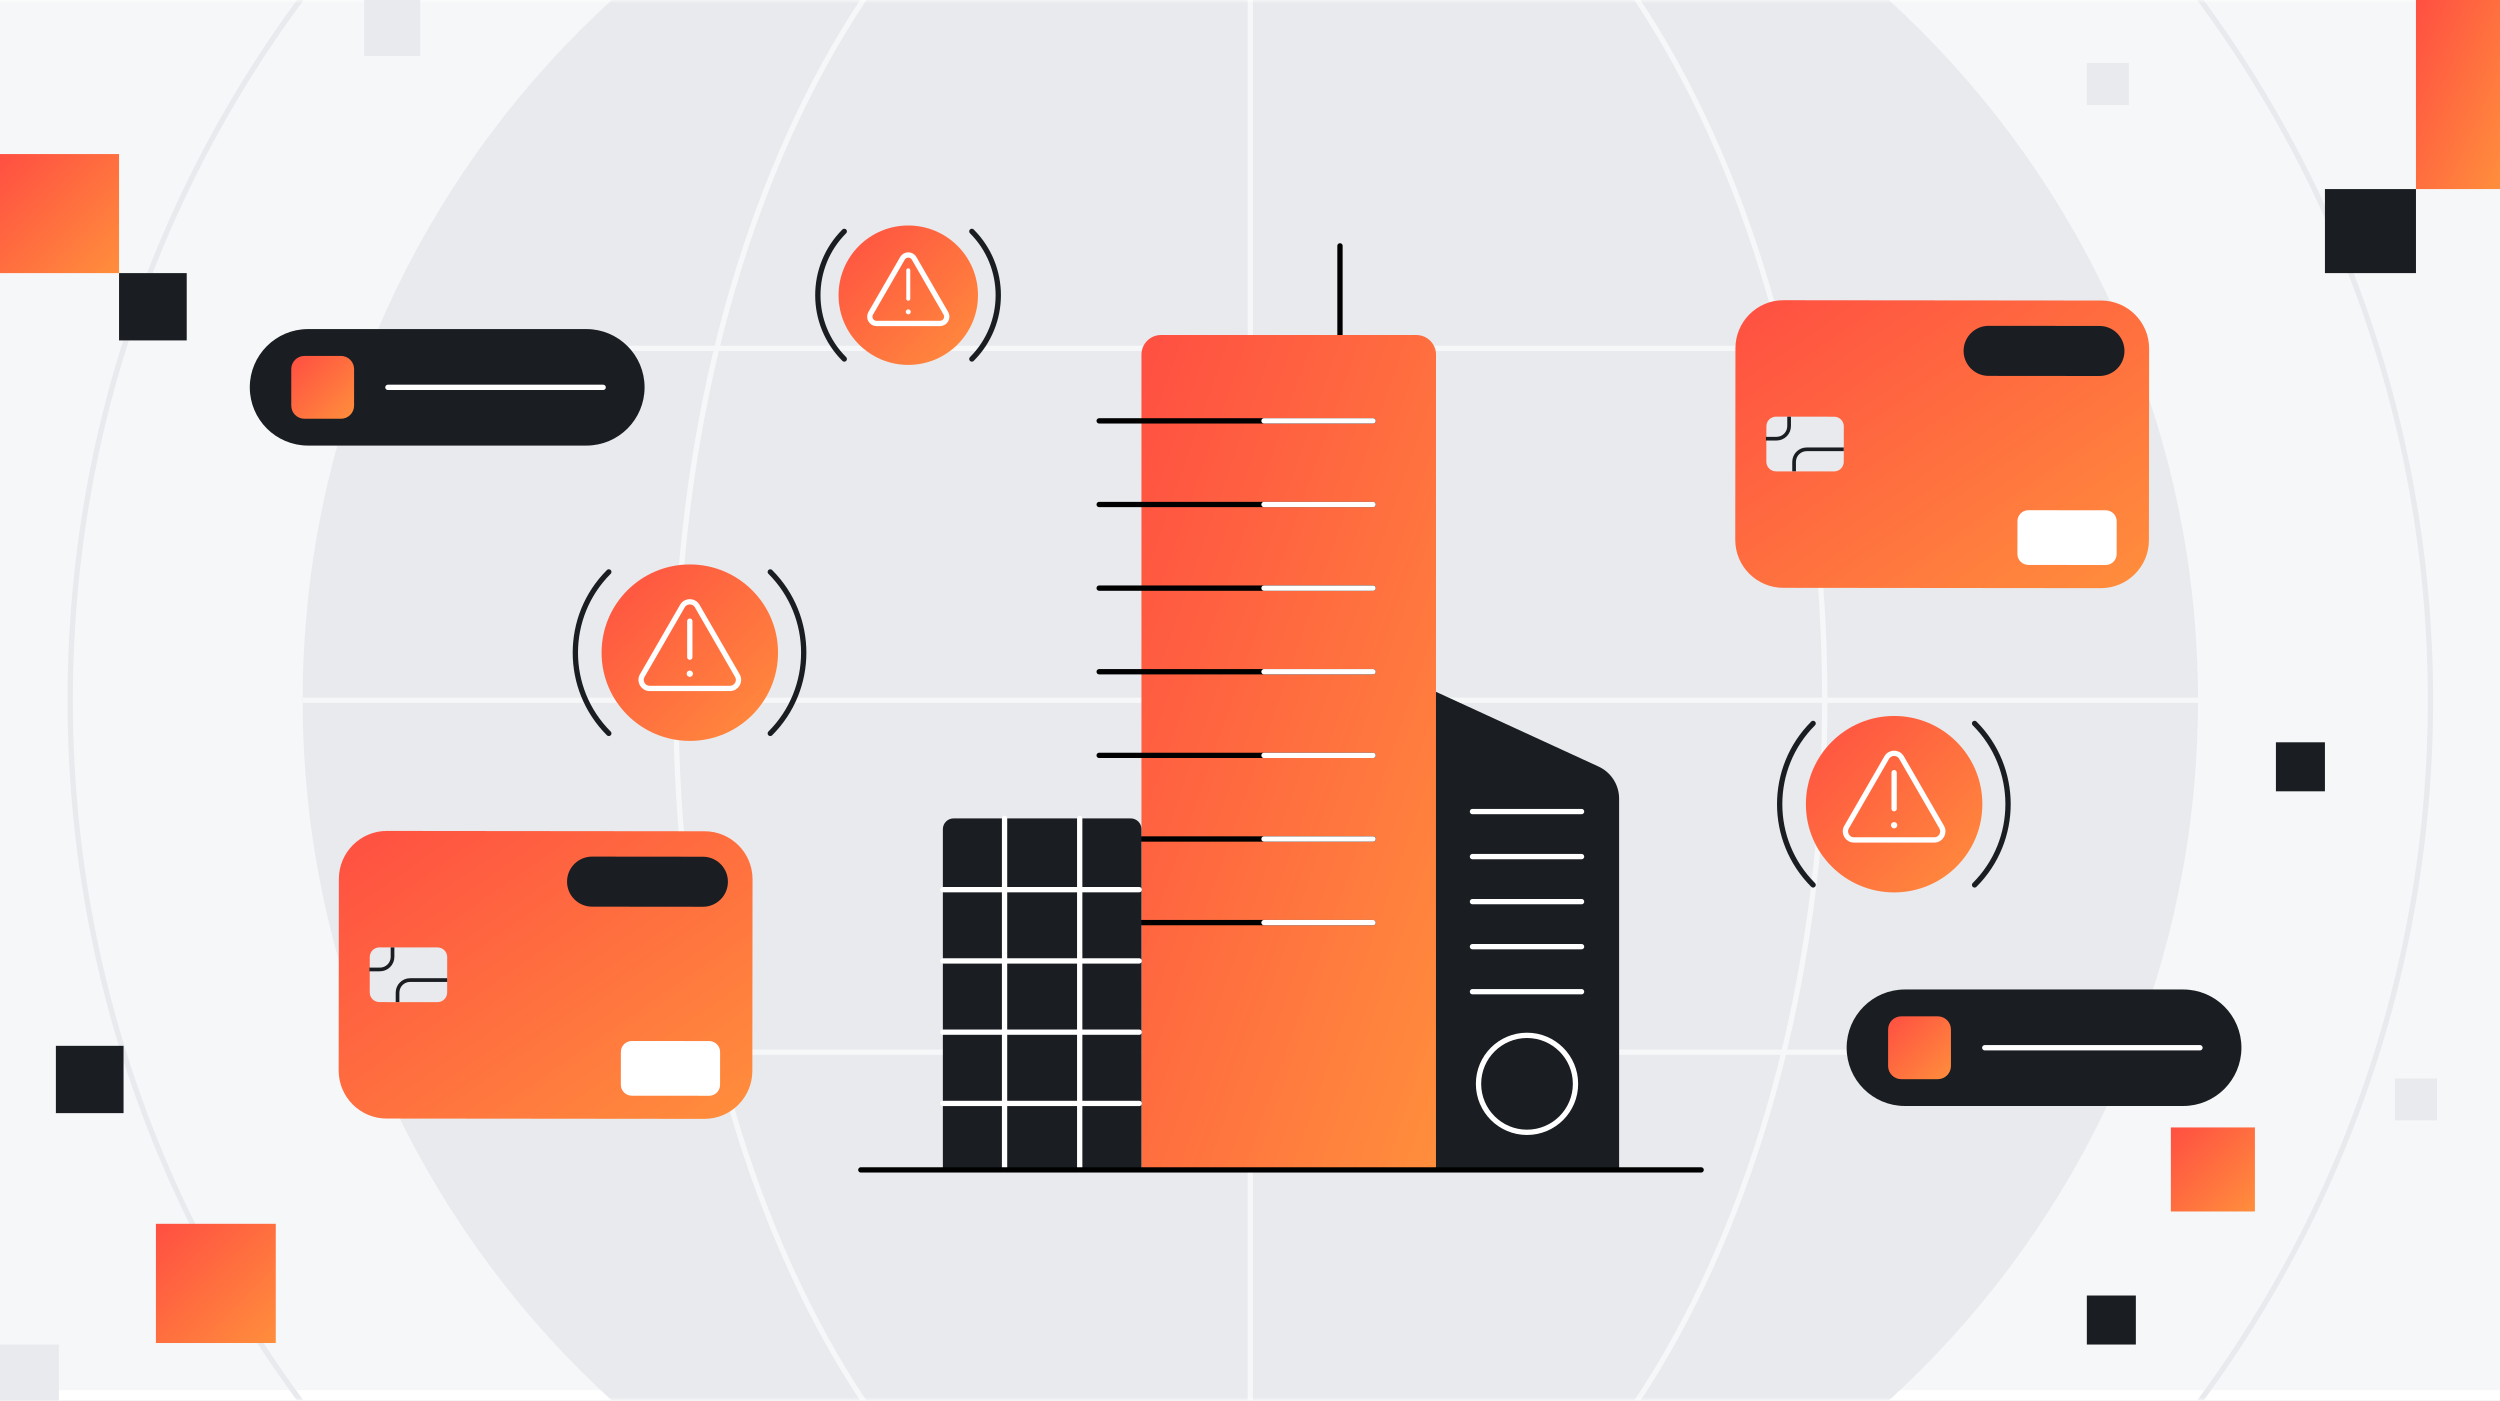 <svg width="357" height="200" viewBox="0 0 357 200" fill="none" xmlns="http://www.w3.org/2000/svg">
<rect x="0" y="0" width="357" height="200" fill="#808080" stroke="none"/>
<g clip-path="url(#clip0_792_3506)">
<rect width="357" height="200" fill="#F6F7F8"/>
<g clip-path="url(#clip1_792_3506)">
<rect width="357" height="200" fill="#F6F7F8"/>
<g clip-path="url(#clip2_792_3506)">
<rect width="509.091" height="200" transform="translate(-76)" fill="white"/>
<mask id="mask0_792_3506" style="mask-type:luminance" maskUnits="userSpaceOnUse" x="-76" y="0" width="510" height="201">
<path d="M433.091 0H-76V200H433.091V0Z" fill="white"/>
</mask>
<g mask="url(#mask0_792_3506)">
<path d="M433.091 0H-76V198.504H433.091V0Z" fill="#F6F7F8"/>
<path d="M178.546 235.326C253.284 235.326 313.871 174.739 313.871 100C313.871 25.262 253.284 -35.326 178.546 -35.326C103.807 -35.326 43.22 25.262 43.22 100C43.22 174.739 103.807 235.326 178.546 235.326Z" fill="#E8EAED"/>
<path d="M178.546 268.523C271.618 268.523 347.069 193.073 347.069 100C347.069 6.928 271.618 -68.522 178.546 -68.522C85.473 -68.522 10.023 6.928 10.023 100C10.023 193.073 85.473 268.523 178.546 268.523Z" stroke="#E8EAED" stroke-width="0.758" stroke-miterlimit="10"/>
<path d="M178.546 235.326C223.852 235.326 260.58 174.739 260.58 100C260.58 25.262 223.852 -35.326 178.546 -35.326C133.24 -35.326 96.512 25.262 96.512 100C96.512 174.739 133.24 235.326 178.546 235.326Z" stroke="#F6F7F8" stroke-width="0.758" stroke-miterlimit="10"/>
<path d="M313.871 100H43.22" stroke="#F6F7F8" stroke-width="0.758" stroke-miterlimit="10"/>
<path d="M313.871 49.746H43.22" stroke="#F6F7F8" stroke-width="0.758" stroke-miterlimit="10"/>
<path d="M313.871 150.254H43.22" stroke="#F6F7F8" stroke-width="0.758" stroke-miterlimit="10"/>
<path d="M178.546 -35.326V235.326" stroke="#F6F7F8" stroke-width="0.758" stroke-miterlimit="10"/>
</g>
</g>
</g>
<g clip-path="url(#clip3_792_3506)">
<path d="M17.643 149.344H7.979V158.956H17.643V149.344Z" fill="#1A1D21"/>
<path d="M26.664 39H17V48.612H26.664V39Z" fill="#1A1D21"/>
<path d="M39.378 174.761H22.265V191.782H39.378V174.761Z" fill="url(#paint0_linear_792_3506)"/>
<path d="M17 22H0V39H17V22Z" fill="url(#paint1_linear_792_3506)"/>
<path d="M8.403 192H0V200.358H8.403V192Z" fill="#E8EAED"/>
<path d="M60 0H52V8H60V0Z" fill="#E8EAED"/>
<path d="M345 27H332V39H345V27Z" fill="#1A1D21"/>
<path d="M357 0H345V27H357V0Z" fill="url(#paint2_linear_792_3506)"/>
<path d="M332 106H325V113H332V106Z" fill="#1A1D21"/>
<path d="M305 185H298V192H305V185Z" fill="#1A1D21"/>
<path d="M322 161H310V173H322V161Z" fill="url(#paint3_linear_792_3506)"/>
<path d="M348 154H342V160H348V154Z" fill="#E8EAED"/>
<path d="M304 9H298V15H304V9Z" fill="#E8EAED"/>
</g>
<path d="M191.349 49.197V35.11" stroke="url(#paint4_linear_792_3506)" stroke-width="0.758" stroke-linecap="round" stroke-linejoin="round"/>
<path d="M165.795 47.841H202.261C203.807 47.841 205.061 49.095 205.061 50.64V167.064H163V50.636C163 49.091 164.254 47.837 165.799 47.837L165.795 47.841Z" fill="url(#paint5_linear_792_3506)"/>
<path d="M205.057 98.788V167.064H231.209V114.042C231.209 112.076 230.065 110.288 228.277 109.466L205.057 98.792V98.788Z" fill="#1A1D21"/>
<path d="M218.057 161.697C221.881 161.697 224.981 158.597 224.981 154.773C224.981 150.948 221.881 147.848 218.057 147.848C214.233 147.848 211.133 150.948 211.133 154.773C211.133 158.597 214.233 161.697 218.057 161.697Z" stroke="white" stroke-width="0.758" stroke-linecap="round" stroke-linejoin="round"/>
<path d="M225.845 141.614H210.269" stroke="white" stroke-width="0.758" stroke-linecap="round" stroke-linejoin="round"/>
<path d="M225.845 135.182H210.269" stroke="white" stroke-width="0.758" stroke-linecap="round" stroke-linejoin="round"/>
<path d="M225.845 128.754H210.269" stroke="white" stroke-width="0.758" stroke-linecap="round" stroke-linejoin="round"/>
<path d="M225.845 122.322H210.269" stroke="white" stroke-width="0.758" stroke-linecap="round" stroke-linejoin="round"/>
<path d="M225.845 115.89H210.269" stroke="white" stroke-width="0.758" stroke-linecap="round" stroke-linejoin="round"/>
<path d="M196.076 60.099H156.962" stroke="url(#paint6_linear_792_3506)" stroke-width="0.758" stroke-linecap="round" stroke-linejoin="round"/>
<path d="M196.076 60.099H180.5" stroke="white" stroke-width="0.758" stroke-linecap="round" stroke-linejoin="round"/>
<path d="M196.076 72.042H156.962" stroke="url(#paint7_linear_792_3506)" stroke-width="0.758" stroke-linecap="round" stroke-linejoin="round"/>
<path d="M196.076 72.042H180.5" stroke="white" stroke-width="0.758" stroke-linecap="round" stroke-linejoin="round"/>
<path d="M196.076 83.985H156.962" stroke="url(#paint8_linear_792_3506)" stroke-width="0.758" stroke-linecap="round" stroke-linejoin="round"/>
<path d="M196.076 83.985H180.5" stroke="white" stroke-width="0.758" stroke-linecap="round" stroke-linejoin="round"/>
<path d="M196.076 95.924H156.962" stroke="url(#paint9_linear_792_3506)" stroke-width="0.758" stroke-linecap="round" stroke-linejoin="round"/>
<path d="M196.076 95.924H180.5" stroke="white" stroke-width="0.758" stroke-linecap="round" stroke-linejoin="round"/>
<path d="M196.076 107.867H156.962" stroke="url(#paint10_linear_792_3506)" stroke-width="0.758" stroke-linecap="round" stroke-linejoin="round"/>
<path d="M196.076 107.868H180.5" stroke="white" stroke-width="0.758" stroke-linecap="round" stroke-linejoin="round"/>
<path d="M196.076 119.807H156.962" stroke="url(#paint11_linear_792_3506)" stroke-width="0.758" stroke-linecap="round" stroke-linejoin="round"/>
<path d="M196.076 119.807H180.5" stroke="white" stroke-width="0.758" stroke-linecap="round" stroke-linejoin="round"/>
<path d="M196.076 131.75H156.962" stroke="url(#paint12_linear_792_3506)" stroke-width="0.758" stroke-linecap="round" stroke-linejoin="round"/>
<path d="M196.076 131.75H180.5" stroke="white" stroke-width="0.758" stroke-linecap="round" stroke-linejoin="round"/>
<path d="M136.175 116.867H161.466C162.315 116.867 163 117.557 163 118.402V167.061H134.641V118.402C134.641 117.553 135.33 116.867 136.175 116.867Z" fill="#1A1D21"/>
<path d="M143.451 116.867V167.061" stroke="white" stroke-width="0.758" stroke-linecap="round" stroke-linejoin="round"/>
<path d="M154.182 116.868V167.061" stroke="white" stroke-width="0.758" stroke-linecap="round" stroke-linejoin="round"/>
<path d="M162.675 127.042H134.637" stroke="white" stroke-width="0.758" stroke-linecap="round" stroke-linejoin="round"/>
<path d="M162.675 147.394H134.637" stroke="white" stroke-width="0.758" stroke-linecap="round" stroke-linejoin="round"/>
<path d="M162.675 137.22H134.637" stroke="white" stroke-width="0.758" stroke-linecap="round" stroke-linejoin="round"/>
<path d="M162.675 157.572H134.637" stroke="white" stroke-width="0.758" stroke-linecap="round" stroke-linejoin="round"/>
<path d="M122.928 167.061H242.921" stroke="url(#paint13_linear_792_3506)" stroke-width="0.758" stroke-linecap="round" stroke-linejoin="round"/>
<path d="M300.045 42.917L254.686 42.87C250.899 42.865 247.826 45.932 247.822 49.718L247.794 77.078C247.79 80.865 250.856 83.938 254.643 83.941L300.002 83.989C303.789 83.993 306.862 80.927 306.866 77.14L306.894 49.78C306.898 45.994 303.832 42.921 300.045 42.917Z" fill="url(#paint14_linear_792_3506)"/>
<path d="M299.807 46.545L283.977 46.529C282.004 46.527 280.404 48.124 280.402 50.097L280.402 50.101C280.399 52.074 281.997 53.675 283.97 53.677L299.799 53.693C301.772 53.695 303.373 52.098 303.375 50.125L303.375 50.121C303.377 48.148 301.78 46.547 299.807 46.545Z" fill="#1A1D21"/>
<path d="M300.7 72.868L289.658 72.857C288.794 72.856 288.093 73.556 288.092 74.42L288.087 79.105C288.086 79.969 288.786 80.67 289.65 80.671L300.692 80.683C301.556 80.684 302.257 79.984 302.258 79.12L302.263 74.434C302.263 73.57 301.564 72.869 300.7 72.868Z" fill="white"/>
<path d="M261.914 59.506L253.623 59.497C252.859 59.496 252.24 60.115 252.239 60.878L252.233 65.928C252.233 66.691 252.851 67.311 253.615 67.312L261.906 67.32C262.67 67.321 263.29 66.703 263.29 65.939L263.296 60.89C263.296 60.126 262.678 59.507 261.914 59.506Z" fill="#E8EAED"/>
<path d="M263.288 64.163H258C257.004 64.155 256.197 64.962 256.197 65.955V67.307" stroke="#1A1D21" stroke-width="0.527" stroke-miterlimit="10"/>
<path d="M252.178 62.644H253.682C254.678 62.644 255.485 61.841 255.485 60.848V59.496" stroke="#1A1D21" stroke-width="0.527" stroke-miterlimit="10"/>
<path d="M100.614 118.704L55.254 118.657C51.468 118.653 48.395 121.719 48.391 125.505L48.362 152.865C48.358 156.652 51.425 159.725 55.211 159.729L100.571 159.776C104.357 159.78 107.43 156.714 107.434 152.927L107.463 125.567C107.467 121.781 104.4 118.708 100.614 118.704Z" fill="url(#paint15_linear_792_3506)"/>
<path d="M100.379 122.34L84.549 122.324C82.577 122.321 80.976 123.919 80.974 125.892L80.974 125.896C80.972 127.868 82.569 129.469 84.542 129.471L100.372 129.488C102.344 129.49 103.945 127.892 103.947 125.92L103.947 125.916C103.949 123.943 102.352 122.342 100.379 122.34Z" fill="#1A1D21"/>
<path d="M101.268 148.663L90.227 148.652C89.362 148.651 88.661 149.35 88.66 150.214L88.656 154.9C88.655 155.764 89.354 156.465 90.218 156.466L101.26 156.477C102.124 156.478 102.825 155.779 102.826 154.915L102.831 150.229C102.832 149.365 102.132 148.664 101.268 148.663Z" fill="white"/>
<path d="M62.479 135.293L54.187 135.284C53.424 135.284 52.804 135.902 52.803 136.666L52.798 141.715C52.797 142.478 53.416 143.098 54.179 143.099L62.471 143.107C63.234 143.108 63.854 142.49 63.855 141.726L63.86 136.677C63.861 135.914 63.242 135.294 62.479 135.293Z" fill="#E8EAED"/>
<path d="M63.86 139.954H58.572C57.576 139.947 56.769 140.754 56.769 141.746V143.098" stroke="#1A1D21" stroke-width="0.527" stroke-miterlimit="10"/>
<path d="M52.746 138.439H54.25C55.246 138.439 56.053 137.636 56.053 136.644V135.292" stroke="#1A1D21" stroke-width="0.527" stroke-miterlimit="10"/>
<path d="M311.757 141.299C316.352 141.299 320.076 145.023 320.076 149.617C320.076 151.913 319.144 153.992 317.64 155.5C316.136 157.007 314.053 157.935 311.757 157.935H272.019C267.424 157.935 263.701 154.212 263.701 149.617C263.701 147.322 264.632 145.242 266.136 143.735C267.64 142.227 269.72 141.299 272.019 141.299H311.757Z" fill="#1A1D21"/>
<path d="M283.424 149.617H314.155" stroke="white" stroke-width="0.758" stroke-linecap="round" stroke-linejoin="round"/>
<path d="M276.716 145.132H271.5C270.462 145.132 269.621 145.973 269.621 147.011V152.227C269.621 153.265 270.462 154.106 271.5 154.106H276.716C277.753 154.106 278.595 153.265 278.595 152.227V147.011C278.595 145.973 277.753 145.132 276.716 145.132Z" fill="url(#paint16_linear_792_3506)"/>
<path d="M83.727 46.992C88.322 46.992 92.045 50.716 92.045 55.311C92.045 57.606 91.114 59.686 89.61 61.193C88.106 62.701 86.023 63.629 83.727 63.629H43.989C39.394 63.629 35.67 59.905 35.67 55.311C35.67 53.015 36.602 50.936 38.106 49.428C39.61 47.92 41.689 46.992 43.989 46.992H83.727Z" fill="#1A1D21"/>
<path d="M55.394 55.314H86.129" stroke="white" stroke-width="0.758" stroke-linecap="round" stroke-linejoin="round"/>
<path d="M48.685 50.826H43.47C42.432 50.826 41.591 51.667 41.591 52.705V57.92C41.591 58.958 42.432 59.799 43.47 59.799H48.685C49.723 59.799 50.564 58.958 50.564 57.92V52.705C50.564 51.667 49.723 50.826 48.685 50.826Z" fill="url(#paint17_linear_792_3506)"/>
<path d="M258.913 126.367C252.545 120 252.545 109.674 258.913 103.307" stroke="#1A1D21" stroke-width="0.758" stroke-linecap="round" stroke-linejoin="round"/>
<path d="M281.973 103.307C288.341 109.674 288.341 120 281.973 126.367" stroke="#1A1D21" stroke-width="0.758" stroke-linecap="round" stroke-linejoin="round"/>
<path d="M270.481 127.436C277.439 127.436 283.079 121.795 283.079 114.837C283.079 107.879 277.439 102.239 270.481 102.239C263.523 102.239 257.882 107.879 257.882 114.837C257.882 121.795 263.523 127.436 270.481 127.436Z" fill="url(#paint18_linear_792_3506)"/>
<path d="M270.481 119.943H264.746C263.807 119.943 263.22 118.924 263.689 118.114L266.557 113.148L269.424 108.182C269.894 107.367 271.068 107.367 271.538 108.182L274.405 113.148L277.273 118.114C277.742 118.928 277.155 119.943 276.216 119.943H270.481Z" stroke="white" stroke-width="0.758" stroke-linecap="round" stroke-linejoin="round"/>
<path d="M270.481 110.337V115.481" stroke="white" stroke-width="0.758" stroke-linecap="round" stroke-linejoin="round"/>
<path d="M270.481 118.291C270.729 118.291 270.931 118.09 270.931 117.841C270.931 117.592 270.729 117.39 270.481 117.39C270.232 117.39 270.03 117.592 270.03 117.841C270.03 118.09 270.232 118.291 270.481 118.291Z" fill="white"/>
<path d="M86.936 104.731C80.568 98.364 80.568 88.038 86.936 81.671" stroke="#1A1D21" stroke-width="0.758" stroke-linecap="round" stroke-linejoin="round"/>
<path d="M109.996 81.671C116.364 88.038 116.364 98.364 109.996 104.731" stroke="#1A1D21" stroke-width="0.758" stroke-linecap="round" stroke-linejoin="round"/>
<path d="M98.504 105.8C105.462 105.8 111.102 100.159 111.102 93.201C111.102 86.243 105.462 80.603 98.504 80.603C91.546 80.603 85.905 86.243 85.905 93.201C85.905 100.159 91.546 105.8 98.504 105.8Z" fill="url(#paint19_linear_792_3506)"/>
<path d="M98.504 98.307H92.769C91.83 98.307 91.243 97.288 91.712 96.478L94.58 91.512L97.447 86.546C97.917 85.731 99.091 85.731 99.561 86.546L102.428 91.512L105.296 96.478C105.765 97.292 105.178 98.307 104.239 98.307H98.504Z" stroke="white" stroke-width="0.758" stroke-linecap="round" stroke-linejoin="round"/>
<path d="M98.504 88.701V93.842" stroke="white" stroke-width="0.758" stroke-linecap="round" stroke-linejoin="round"/>
<path d="M98.504 96.656C98.753 96.656 98.955 96.454 98.955 96.205C98.955 95.956 98.753 95.754 98.504 95.754C98.255 95.754 98.053 95.956 98.053 96.205C98.053 96.454 98.255 96.656 98.504 96.656Z" fill="white"/>
<path d="M120.561 51.265C115.531 46.235 115.531 38.076 120.561 33.042" stroke="#1A1D21" stroke-width="0.758" stroke-linecap="round" stroke-linejoin="round"/>
<path d="M138.78 33.042C143.811 38.072 143.811 46.231 138.78 51.265" stroke="#1A1D21" stroke-width="0.758" stroke-linecap="round" stroke-linejoin="round"/>
<path d="M129.701 52.11C135.199 52.11 139.656 47.653 139.656 42.155C139.656 36.657 135.199 32.201 129.701 32.201C124.203 32.201 119.747 36.657 119.747 42.155C119.747 47.653 124.203 52.11 129.701 52.11Z" fill="url(#paint20_linear_792_3506)"/>
<path d="M129.701 46.189H125.171C124.428 46.189 123.966 45.386 124.337 44.742L126.603 40.818L128.868 36.894C129.239 36.25 130.167 36.25 130.538 36.894L132.803 40.818L135.069 44.742C135.44 45.386 134.978 46.189 134.235 46.189H129.705H129.701Z" stroke="white" stroke-width="0.758" stroke-linecap="round" stroke-linejoin="round"/>
<path d="M129.701 38.598V42.663" stroke="white" stroke-width="0.568" stroke-linecap="round" stroke-linejoin="round"/>
<path d="M129.701 44.886C129.897 44.886 130.057 44.727 130.057 44.53C130.057 44.334 129.897 44.174 129.701 44.174C129.504 44.174 129.345 44.334 129.345 44.53C129.345 44.727 129.504 44.886 129.701 44.886Z" fill="white"/>
</g>
<defs>
<linearGradient id="paint0_linear_792_3506" x1="22.265" y1="174.761" x2="39.286" y2="191.874" gradientUnits="userSpaceOnUse">
<stop stop-color="#FF4F42"/>
<stop offset="1" stop-color="#FF8E3C"/>
</linearGradient>
<linearGradient id="paint1_linear_792_3506" x1="0" y1="22" x2="17" y2="39" gradientUnits="userSpaceOnUse">
<stop stop-color="#FF4F42"/>
<stop offset="1" stop-color="#FF8E3C"/>
</linearGradient>
<linearGradient id="paint2_linear_792_3506" x1="345" y1="0" x2="365.041" y2="8.907" gradientUnits="userSpaceOnUse">
<stop stop-color="#FF4F42"/>
<stop offset="1" stop-color="#FF8E3C"/>
</linearGradient>
<linearGradient id="paint3_linear_792_3506" x1="310" y1="161" x2="322" y2="173" gradientUnits="userSpaceOnUse">
<stop stop-color="#FF4F42"/>
<stop offset="1" stop-color="#FF8E3C"/>
</linearGradient>
<linearGradient id="paint4_linear_792_3506" x1="nan" y1="nan" x2="nan" y2="nan" gradientUnits="userSpaceOnUse">
<stop/>
<stop offset="1" stop-color="#333333"/>
</linearGradient>
<linearGradient id="paint5_linear_792_3506" x1="163" y1="47.837" x2="237.811" y2="74.229" gradientUnits="userSpaceOnUse">
<stop stop-color="#FF4F42"/>
<stop offset="1" stop-color="#FF8E3C"/>
</linearGradient>
<linearGradient id="paint6_linear_792_3506" x1="nan" y1="nan" x2="nan" y2="nan" gradientUnits="userSpaceOnUse">
<stop/>
<stop offset="1" stop-color="#333333"/>
</linearGradient>
<linearGradient id="paint7_linear_792_3506" x1="nan" y1="nan" x2="nan" y2="nan" gradientUnits="userSpaceOnUse">
<stop/>
<stop offset="1" stop-color="#333333"/>
</linearGradient>
<linearGradient id="paint8_linear_792_3506" x1="nan" y1="nan" x2="nan" y2="nan" gradientUnits="userSpaceOnUse">
<stop/>
<stop offset="1" stop-color="#333333"/>
</linearGradient>
<linearGradient id="paint9_linear_792_3506" x1="nan" y1="nan" x2="nan" y2="nan" gradientUnits="userSpaceOnUse">
<stop/>
<stop offset="1" stop-color="#333333"/>
</linearGradient>
<linearGradient id="paint10_linear_792_3506" x1="nan" y1="nan" x2="nan" y2="nan" gradientUnits="userSpaceOnUse">
<stop/>
<stop offset="1" stop-color="#333333"/>
</linearGradient>
<linearGradient id="paint11_linear_792_3506" x1="nan" y1="nan" x2="nan" y2="nan" gradientUnits="userSpaceOnUse">
<stop/>
<stop offset="1" stop-color="#333333"/>
</linearGradient>
<linearGradient id="paint12_linear_792_3506" x1="nan" y1="nan" x2="nan" y2="nan" gradientUnits="userSpaceOnUse">
<stop/>
<stop offset="1" stop-color="#333333"/>
</linearGradient>
<linearGradient id="paint13_linear_792_3506" x1="nan" y1="nan" x2="nan" y2="nan" gradientUnits="userSpaceOnUse">
<stop/>
<stop offset="1" stop-color="#333333"/>
</linearGradient>
<linearGradient id="paint14_linear_792_3506" x1="247.83" y1="42.862" x2="286.273" y2="98.277" gradientUnits="userSpaceOnUse">
<stop stop-color="#FF4F42"/>
<stop offset="1" stop-color="#FF8E3C"/>
</linearGradient>
<linearGradient id="paint15_linear_792_3506" x1="48.398" y1="118.649" x2="86.841" y2="174.064" gradientUnits="userSpaceOnUse">
<stop stop-color="#FF4F42"/>
<stop offset="1" stop-color="#FF8E3C"/>
</linearGradient>
<linearGradient id="paint16_linear_792_3506" x1="269.621" y1="145.132" x2="278.595" y2="154.106" gradientUnits="userSpaceOnUse">
<stop stop-color="#FF4F42"/>
<stop offset="1" stop-color="#FF8E3C"/>
</linearGradient>
<linearGradient id="paint17_linear_792_3506" x1="41.591" y1="50.826" x2="50.564" y2="59.799" gradientUnits="userSpaceOnUse">
<stop stop-color="#FF4F42"/>
<stop offset="1" stop-color="#FF8E3C"/>
</linearGradient>
<linearGradient id="paint18_linear_792_3506" x1="257.882" y1="102.239" x2="283.079" y2="127.436" gradientUnits="userSpaceOnUse">
<stop stop-color="#FF4F42"/>
<stop offset="1" stop-color="#FF8E3C"/>
</linearGradient>
<linearGradient id="paint19_linear_792_3506" x1="85.905" y1="80.603" x2="111.102" y2="105.8" gradientUnits="userSpaceOnUse">
<stop stop-color="#FF4F42"/>
<stop offset="1" stop-color="#FF8E3C"/>
</linearGradient>
<linearGradient id="paint20_linear_792_3506" x1="119.747" y1="32.201" x2="139.656" y2="52.11" gradientUnits="userSpaceOnUse">
<stop stop-color="#FF4F42"/>
<stop offset="1" stop-color="#FF8E3C"/>
</linearGradient>
<clipPath id="clip0_792_3506">
<rect width="357" height="200" fill="white"/>
</clipPath>
<clipPath id="clip1_792_3506">
<rect width="357" height="200" fill="white"/>
</clipPath>
<clipPath id="clip2_792_3506">
<rect width="509.091" height="200" fill="white" transform="translate(-76)"/>
</clipPath>
<clipPath id="clip3_792_3506">
<rect width="357" height="200" fill="white"/>
</clipPath>
</defs>
</svg>
